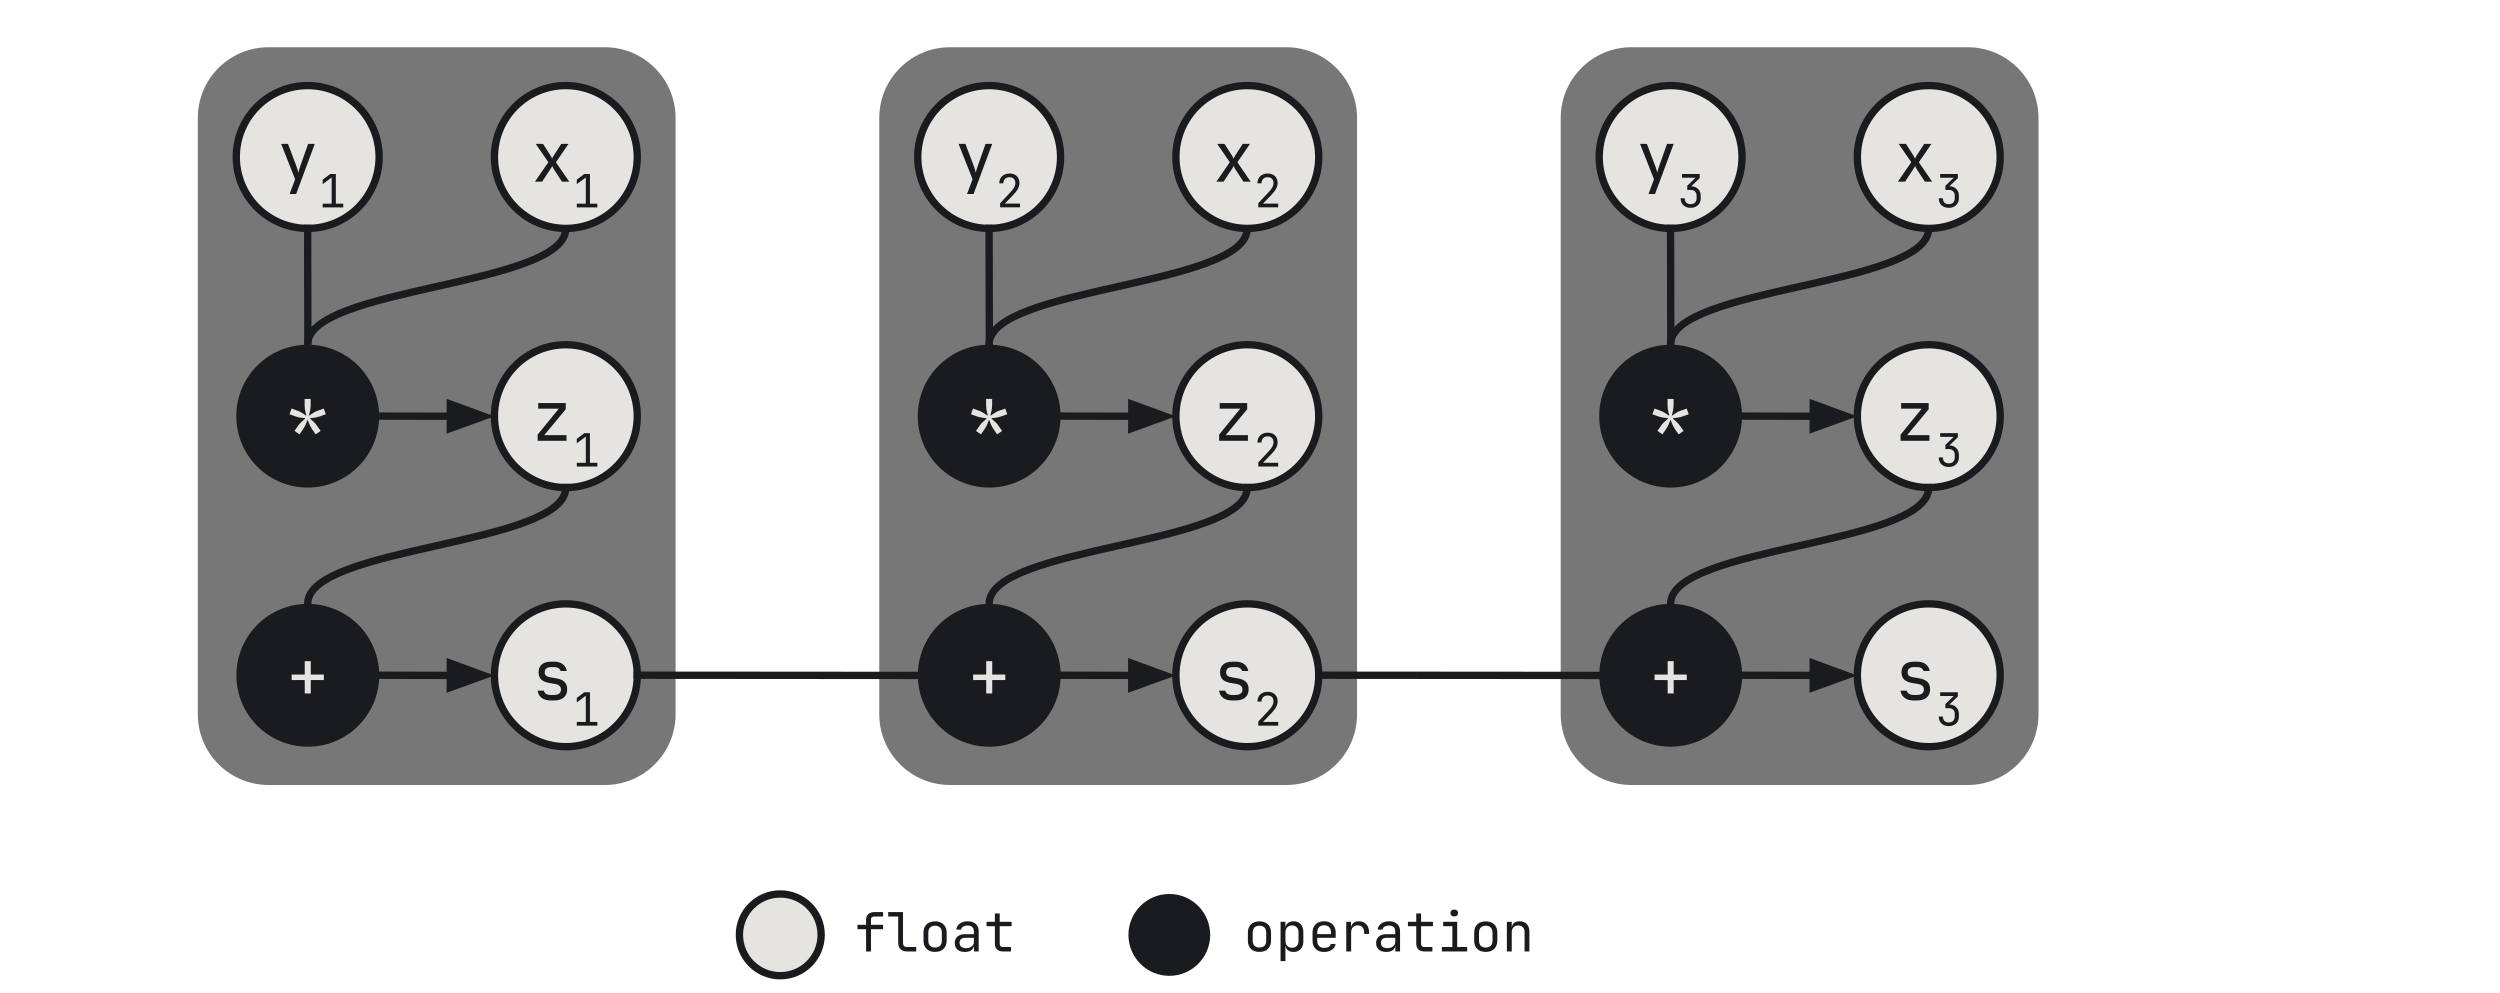 <svg version="1.1" viewBox="-40 0 680 270" fill="none" stroke="none" stroke-linecap="square" stroke-miterlimit="10" xmlns:xlink="http://www.w3.org/1999/xlink" xmlns="http://www.w3.org/2000/svg"><clipPath id="p.0"><path d="m0 0l523.118 0l0 279.921l-523.118 0l0 -279.921z" clip-rule="nonzero"/></clipPath><g clip-path="url(#p.0)"><path fill="#000000" fill-opacity="0.0" d="m0 0l523.118 0l0 279.921l-523.118 0z" fill-rule="evenodd"/><path fill="#777777" d="m13.801 32.102l0 0c0 -10.634 8.621 -19.255 19.255 -19.255l91.45 0c5.107 0 10.004 2.029 13.615 5.64c3.611 3.611 5.64 8.509 5.64 13.615l0 162.161c0 10.634 -8.621 19.255 -19.255 19.255l-91.45 0c-10.634 0 -19.255 -8.621 -19.255 -19.255z" fill-rule="evenodd"/><path fill="#e5e4e0" d="m94.489 183.674l0 0c0 -10.729 8.697 -19.426 19.426 -19.426l0 0c5.152 0 10.093 2.047 13.736 5.69c3.643 3.643 5.69 8.584 5.69 13.736l0 0c0 10.729 -8.697 19.426 -19.426 19.426l0 0c-10.729 0 -19.426 -8.697 -19.426 -19.426z" fill-rule="evenodd"/><path stroke="#1a1b1f" stroke-width="2.0" stroke-linejoin="round" stroke-linecap="butt" d="m94.489 183.674l0 0c0 -10.729 8.697 -19.426 19.426 -19.426l0 0c5.152 0 10.093 2.047 13.736 5.69c3.643 3.643 5.69 8.584 5.69 13.736l0 0c0 10.729 -8.697 19.426 -19.426 19.426l0 0c-10.729 0 -19.426 -8.697 -19.426 -19.426z" fill-rule="evenodd"/><path fill="#000000" fill-opacity="0.0" d="m94.472 164.231l38.852 0l0 38.852l-38.852 0z" fill-rule="evenodd"/><path fill="#1a1b1f" d="m109.851 190.533q-1.047 0 -1.828 -0.328q-0.766 -0.328 -1.234 -0.922q-0.453 -0.609 -0.547 -1.422l1.688 0q0.109 0.531 0.594 0.859q0.5 0.312 1.328 0.312l0.781 0q0.984 0 1.469 -0.391q0.484 -0.406 0.484 -1.078q0 -0.656 -0.438 -1.031q-0.438 -0.391 -1.297 -0.516l-1.375 -0.234q-1.516 -0.25 -2.25 -0.938q-0.734 -0.688 -0.734 -1.984q0 -1.391 0.875 -2.141q0.875 -0.75 2.625 -0.75l0.719 0q1.469 0 2.359 0.688q0.906 0.688 1.094 1.859l-1.688 0q-0.109 -0.484 -0.562 -0.766q-0.438 -0.297 -1.203 -0.297l-0.719 0q-0.938 0 -1.391 0.359q-0.438 0.359 -0.438 1.062q0 0.641 0.375 0.938q0.375 0.297 1.188 0.422l1.375 0.234q1.656 0.25 2.406 0.969q0.766 0.703 0.766 2.047q0 1.422 -0.906 2.234q-0.906 0.812 -2.734 0.812l-0.781 0z" fill-rule="nonzero"/><path fill="#1a1b1f" d="m116.888 197.377l0 -1.016l2.453 0l0 -7.125l-2.453 1.828l0 -1.234l2.047 -1.531l1.531 0l0 8.062l2.016 0l0 1.016l-5.594 0z" fill-rule="nonzero"/><path fill="#000000" fill-opacity="0.0" d="m113.897 62.111c0 7.909 -17.558 11.866 -35.116 15.819c-17.558 3.953 -35.116 7.901 -35.116 15.802" fill-rule="evenodd"/><path stroke="#1a1b1f" stroke-width="2.0" stroke-linejoin="round" stroke-linecap="butt" d="m113.897 62.111c0 7.909 -17.558 11.866 -35.116 15.819c-17.558 3.953 -35.116 7.901 -35.116 15.802" fill-rule="evenodd"/><path fill="#000000" fill-opacity="0.0" d="m63.105 113.174c7.842 0 11.761 0.017 15.683 0.034c3.923 0.017 7.849 0.034 15.698 0.034" fill-rule="evenodd"/><path stroke="#1a1b1f" stroke-width="2.0" stroke-linejoin="round" stroke-linecap="butt" d="m63.105 113.174c7.842 0 11.761 0.017 15.683 0.034l3.698 0.014" fill-rule="evenodd"/><path fill="#1a1b1f" stroke="#1a1b1f" stroke-width="2.0" stroke-linecap="butt" d="m82.48 116.525l9.082 -3.288l-9.071 -3.319z" fill-rule="evenodd"/><path fill="#e5e4e0" d="m94.489 113.191l0 0c0 -10.729 8.697 -19.426 19.426 -19.426l0 0c5.152 0 10.093 2.047 13.736 5.69c3.643 3.643 5.69 8.584 5.69 13.736l0 0c0 10.729 -8.697 19.426 -19.426 19.426l0 0c-10.729 0 -19.426 -8.697 -19.426 -19.426z" fill-rule="evenodd"/><path stroke="#1a1b1f" stroke-width="2.0" stroke-linejoin="round" stroke-linecap="butt" d="m94.489 113.191l0 0c0 -10.729 8.697 -19.426 19.426 -19.426l0 0c5.152 0 10.093 2.047 13.736 5.69c3.643 3.643 5.69 8.584 5.69 13.736l0 0c0 10.729 -8.697 19.426 -19.426 19.426l0 0c-10.729 0 -19.426 -8.697 -19.426 -19.426z" fill-rule="evenodd"/><path fill="#000000" fill-opacity="0.0" d="m94.472 93.748l38.852 0l0 38.852l-38.852 0z" fill-rule="evenodd"/><path fill="#1a1b1f" d="m106.241 119.894l0 -1.672l5.75 -7.062l-5.594 0l0 -1.531l7.484 0l0 1.688l-5.859 7.047l6.062 0l0 1.531l-7.844 0z" fill-rule="nonzero"/><path fill="#1a1b1f" d="m116.888 126.894l0 -1.016l2.453 0l0 -7.125l-2.453 1.828l0 -1.234l2.047 -1.531l1.531 0l0 8.062l2.016 0l0 1.016l-5.594 0z" fill-rule="nonzero"/><path fill="#000000" fill-opacity="0.0" d="m113.898 132.6c0 7.909 -17.55 11.866 -35.099 15.819c-17.55 3.953 -35.099 7.901 -35.099 15.802" fill-rule="evenodd"/><path stroke="#1a1b1f" stroke-width="2.0" stroke-linejoin="round" stroke-linecap="butt" d="m113.898 132.6c0 7.909 -17.55 11.866 -35.099 15.819c-17.55 3.953 -35.099 7.901 -35.099 15.802" fill-rule="evenodd"/><path fill="#e5e4e0" d="m94.488 42.702l0 0c0 -10.729 8.697 -19.426 19.426 -19.426l0 0c5.152 0 10.093 2.047 13.736 5.69c3.643 3.643 5.69 8.584 5.69 13.736l0 0c0 10.729 -8.697 19.426 -19.426 19.426l0 0c-10.729 0 -19.426 -8.697 -19.426 -19.426z" fill-rule="evenodd"/><path stroke="#1a1b1f" stroke-width="2.0" stroke-linejoin="round" stroke-linecap="butt" d="m94.488 42.702l0 0c0 -10.729 8.697 -19.426 19.426 -19.426l0 0c5.152 0 10.093 2.047 13.736 5.69c3.643 3.643 5.69 8.584 5.69 13.736l0 0c0 10.729 -8.697 19.426 -19.426 19.426l0 0c-10.729 0 -19.426 -8.697 -19.426 -19.426z" fill-rule="evenodd"/><path fill="#000000" fill-opacity="0.0" d="m94.471 23.26l38.852 0l0 38.852l-38.852 0z" fill-rule="evenodd"/><path fill="#1a1b1f" d="m105.506 49.405l3.641 -5.281l-3.422 -4.984l1.984 0l2.031 3.172q0.125 0.203 0.25 0.453q0.125 0.234 0.188 0.391q0.062 -0.156 0.172 -0.391q0.125 -0.25 0.266 -0.453l2.047 -3.172l1.969 0l-3.422 5.0l3.625 5.266l-1.984 0l-2.203 -3.359q-0.125 -0.203 -0.25 -0.469q-0.125 -0.281 -0.219 -0.438q-0.062 0.156 -0.203 0.438q-0.141 0.266 -0.297 0.469l-2.219 3.359l-1.953 0z" fill-rule="nonzero"/><path fill="#1a1b1f" d="m116.887 56.405l0 -1.016l2.453 0l0 -7.125l-2.453 1.828l0 -1.234l2.047 -1.531l1.531 0l0 8.062l2.016 0l0 1.016l-5.594 0z" fill-rule="nonzero"/><path fill="#e5e4e0" d="m24.269 42.702l0 0c0 -10.729 8.697 -19.426 19.426 -19.426l0 0c5.152 0 10.093 2.047 13.736 5.69c3.643 3.643 5.69 8.584 5.69 13.736l0 0c0 10.729 -8.697 19.426 -19.426 19.426l0 0c-10.729 0 -19.426 -8.697 -19.426 -19.426z" fill-rule="evenodd"/><path stroke="#1a1b1f" stroke-width="2.0" stroke-linejoin="round" stroke-linecap="butt" d="m24.269 42.702l0 0c0 -10.729 8.697 -19.426 19.426 -19.426l0 0c5.152 0 10.093 2.047 13.736 5.69c3.643 3.643 5.69 8.584 5.69 13.736l0 0c0 10.729 -8.697 19.426 -19.426 19.426l0 0c-10.729 0 -19.426 -8.697 -19.426 -19.426z" fill-rule="evenodd"/><path fill="#000000" fill-opacity="0.0" d="m24.252 23.26l38.852 0l0 38.852l-38.852 0z" fill-rule="evenodd"/><path fill="#1a1b1f" d="m38.775 52.765l1.5 -4.0l-3.797 -9.625l1.859 0l2.391 6.344q0.125 0.328 0.234 0.766q0.125 0.438 0.188 0.734q0.078 -0.297 0.188 -0.734q0.109 -0.438 0.234 -0.766l2.234 -6.344l1.812 0l-5.062 13.625l-1.781 0z" fill-rule="nonzero"/><path fill="#1a1b1f" d="m47.766 56.405l0 -1.016l2.453 0l0 -7.125l-2.453 1.828l0 -1.234l2.047 -1.531l1.531 0l0 8.062l2.016 0l0 1.016l-5.594 0z" fill-rule="nonzero"/><path fill="#000000" fill-opacity="0.0" d="m43.677 62.111c0 7.909 0.017 11.866 0.034 15.819c0.017 3.953 0.034 7.901 0.034 15.802" fill-rule="evenodd"/><path stroke="#1a1b1f" stroke-width="2.0" stroke-linejoin="round" stroke-linecap="butt" d="m43.677 62.111c0 7.909 0.017 11.866 0.034 15.819c0.017 3.953 0.034 7.901 0.034 15.802" fill-rule="evenodd"/><path fill="#1a1b1f" d="m24.27 113.191l0 0c0 -10.729 8.697 -19.426 19.426 -19.426l0 0c5.152 0 10.093 2.047 13.736 5.69c3.643 3.643 5.69 8.584 5.69 13.736l0 0c0 10.729 -8.697 19.426 -19.426 19.426l0 0c-10.729 0 -19.426 -8.697 -19.426 -19.426z" fill-rule="evenodd"/><path fill="#000000" fill-opacity="0.0" d="m24.253 93.748l38.852 0l0 38.852l-38.852 0z" fill-rule="evenodd"/><path fill="#e5e4e0" d="m41.457 118.144l-1.344 -0.938l1.016 -1.453q0.234 -0.359 0.562 -0.703q0.344 -0.344 0.688 -0.641q0.344 -0.312 0.609 -0.547l-0.062 -0.125q-0.344 -0.031 -0.797 -0.078q-0.453 -0.047 -0.906 -0.156q-0.453 -0.109 -0.844 -0.234l-1.641 -0.594l0.562 -1.547l1.641 0.594q0.391 0.125 0.797 0.359q0.422 0.234 0.812 0.484q0.406 0.25 0.688 0.484l0.094 -0.078q-0.094 -0.359 -0.219 -0.812q-0.109 -0.453 -0.188 -0.938q-0.062 -0.5 -0.062 -0.938l0 -1.766l1.641 0l0 1.766q0 0.438 -0.078 0.938q-0.078 0.484 -0.188 0.938q-0.109 0.453 -0.219 0.812l0.094 0.078q0.297 -0.234 0.672 -0.484q0.391 -0.25 0.797 -0.484q0.422 -0.234 0.828 -0.359l1.656 -0.594l0.562 1.547l-1.672 0.594q-0.375 0.125 -0.828 0.234q-0.453 0.109 -0.906 0.156q-0.438 0.047 -0.797 0.078l-0.078 0.156q0.281 0.219 0.625 0.531q0.344 0.297 0.672 0.641q0.328 0.344 0.547 0.688l1.031 1.453l-1.344 0.938l-1.031 -1.453q-0.219 -0.344 -0.438 -0.766q-0.203 -0.438 -0.391 -0.859q-0.172 -0.438 -0.281 -0.766l-0.141 0q-0.109 0.328 -0.281 0.766q-0.172 0.422 -0.391 0.859q-0.219 0.422 -0.453 0.766l-1.016 1.453z" fill-rule="nonzero"/><path fill="#1a1b1f" d="m24.296 183.68l0 0c0 -10.729 8.697 -19.426 19.426 -19.426l0 0c5.152 0 10.093 2.047 13.736 5.69c3.643 3.643 5.69 8.584 5.69 13.736l0 0c0 10.729 -8.697 19.426 -19.426 19.426l0 0c-10.729 0 -19.426 -8.697 -19.426 -19.426z" fill-rule="evenodd"/><path fill="#000000" fill-opacity="0.0" d="m24.279 164.237l38.852 0l0 38.852l-38.852 0z" fill-rule="evenodd"/><path fill="#e5e4e0" d="m42.889 188.617l0 -3.641l-3.562 0l0 -1.5l3.562 0l0 -3.641l1.641 0l0 3.641l3.562 0l0 1.5l-3.562 0l0 3.641l-1.641 0z" fill-rule="nonzero"/><path fill="#000000" fill-opacity="0.0" d="m63.13 183.663c7.835 0 11.752 0.017 15.671 0.034c3.918 0.017 7.838 0.034 15.676 0.034" fill-rule="evenodd"/><path stroke="#1a1b1f" stroke-width="2.0" stroke-linejoin="round" stroke-linecap="butt" d="m63.13 183.663c7.835 0 11.752 0.017 15.671 0.034c0.98 0.004 1.959 0.009 3 0.013l0.676 0.002" fill-rule="evenodd"/><path fill="#1a1b1f" stroke="#1a1b1f" stroke-width="2.0" stroke-linecap="butt" d="m82.472 187.015l9.082 -3.289l-9.071 -3.318z" fill-rule="evenodd"/><path fill="#777777" d="m199.158 32.102l0 0c0 -10.634 8.621 -19.255 19.255 -19.255l91.45 0c5.107 0 10.004 2.029 13.615 5.64c3.611 3.611 5.64 8.509 5.64 13.615l0 162.161c0 10.634 -8.621 19.255 -19.255 19.255l-91.45 0c-10.634 0 -19.255 -8.621 -19.255 -19.255z" fill-rule="evenodd"/><path fill="#e5e4e0" d="m279.846 183.674l0 0c0 -10.729 8.697 -19.426 19.426 -19.426l0 0c5.152 0 10.093 2.047 13.736 5.69c3.643 3.643 5.69 8.584 5.69 13.736l0 0c0 10.729 -8.697 19.426 -19.426 19.426l0 0c-10.729 0 -19.426 -8.697 -19.426 -19.426z" fill-rule="evenodd"/><path stroke="#1a1b1f" stroke-width="2.0" stroke-linejoin="round" stroke-linecap="butt" d="m279.846 183.674l0 0c0 -10.729 8.697 -19.426 19.426 -19.426l0 0c5.152 0 10.093 2.047 13.736 5.69c3.643 3.643 5.69 8.584 5.69 13.736l0 0c0 10.729 -8.697 19.426 -19.426 19.426l0 0c-10.729 0 -19.426 -8.697 -19.426 -19.426z" fill-rule="evenodd"/><path fill="#000000" fill-opacity="0.0" d="m279.829 164.231l38.852 0l0 38.852l-38.852 0z" fill-rule="evenodd"/><path fill="#1a1b1f" d="m295.207 190.533q-1.047 0 -1.828 -0.328q-0.766 -0.328 -1.234 -0.922q-0.453 -0.609 -0.547 -1.422l1.688 0q0.109 0.531 0.594 0.859q0.5 0.312 1.328 0.312l0.781 0q0.984 0 1.469 -0.391q0.484 -0.406 0.484 -1.078q0 -0.656 -0.438 -1.031q-0.438 -0.391 -1.297 -0.516l-1.375 -0.234q-1.516 -0.25 -2.25 -0.938q-0.734 -0.688 -0.734 -1.984q0 -1.391 0.875 -2.141q0.875 -0.75 2.625 -0.75l0.719 0q1.469 0 2.359 0.688q0.906 0.688 1.094 1.859l-1.688 0q-0.109 -0.484 -0.562 -0.766q-0.438 -0.297 -1.203 -0.297l-0.719 0q-0.938 0 -1.391 0.359q-0.438 0.359 -0.438 1.062q0 0.641 0.375 0.938q0.375 0.297 1.188 0.422l1.375 0.234q1.656 0.25 2.406 0.969q0.766 0.703 0.766 2.047q0 1.422 -0.906 2.234q-0.906 0.812 -2.734 0.812l-0.781 0z" fill-rule="nonzero"/><path fill="#1a1b1f" d="m302.261 197.377l0 -1.141l2.781 -2.953q0.703 -0.75 1.031 -1.344q0.328 -0.594 0.328 -1.141q0 -0.766 -0.422 -1.188q-0.422 -0.438 -1.141 -0.438q-0.797 0 -1.25 0.453q-0.453 0.438 -0.453 1.219l-1.125 0q0.031 -0.812 0.375 -1.422q0.359 -0.609 0.984 -0.922q0.641 -0.328 1.469 -0.328q0.828 0 1.422 0.328q0.609 0.312 0.922 0.891q0.328 0.578 0.328 1.391q0 0.766 -0.406 1.531q-0.406 0.766 -1.344 1.734l-2.234 2.312l4.141 0l0 1.016l-5.406 0z" fill-rule="nonzero"/><path fill="#000000" fill-opacity="0.0" d="m299.253 62.111c0 7.909 -17.558 11.866 -35.116 15.819c-17.558 3.953 -35.117 7.901 -35.117 15.802" fill-rule="evenodd"/><path stroke="#1a1b1f" stroke-width="2.0" stroke-linejoin="round" stroke-linecap="butt" d="m299.253 62.111c0 7.909 -17.558 11.866 -35.116 15.819c-17.558 3.953 -35.117 7.901 -35.117 15.802" fill-rule="evenodd"/><path fill="#000000" fill-opacity="0.0" d="m248.461 113.174c7.842 0 11.761 0.017 15.684 0.034c3.923 0.017 7.849 0.034 15.698 0.034" fill-rule="evenodd"/><path stroke="#1a1b1f" stroke-width="2.0" stroke-linejoin="round" stroke-linecap="butt" d="m248.461 113.174c7.842 0 11.761 0.017 15.683 0.034l3.698 0.014" fill-rule="evenodd"/><path fill="#1a1b1f" stroke="#1a1b1f" stroke-width="2.0" stroke-linecap="butt" d="m267.837 116.525l9.082 -3.288l-9.071 -3.319z" fill-rule="evenodd"/><path fill="#e5e4e0" d="m279.846 113.191l0 0c0 -10.729 8.697 -19.426 19.426 -19.426l0 0c5.152 0 10.093 2.047 13.736 5.69c3.643 3.643 5.69 8.584 5.69 13.736l0 0c0 10.729 -8.697 19.426 -19.426 19.426l0 0c-10.729 0 -19.426 -8.697 -19.426 -19.426z" fill-rule="evenodd"/><path stroke="#1a1b1f" stroke-width="2.0" stroke-linejoin="round" stroke-linecap="butt" d="m279.846 113.191l0 0c0 -10.729 8.697 -19.426 19.426 -19.426l0 0c5.152 0 10.093 2.047 13.736 5.69c3.643 3.643 5.69 8.584 5.69 13.736l0 0c0 10.729 -8.697 19.426 -19.426 19.426l0 0c-10.729 0 -19.426 -8.697 -19.426 -19.426z" fill-rule="evenodd"/><path fill="#000000" fill-opacity="0.0" d="m279.829 93.748l38.852 0l0 38.852l-38.852 0z" fill-rule="evenodd"/><path fill="#1a1b1f" d="m291.598 119.894l0 -1.672l5.75 -7.062l-5.594 0l0 -1.531l7.484 0l0 1.688l-5.859 7.047l6.062 0l0 1.531l-7.844 0z" fill-rule="nonzero"/><path fill="#1a1b1f" d="m302.261 126.894l0 -1.141l2.781 -2.953q0.703 -0.75 1.031 -1.344q0.328 -0.594 0.328 -1.141q0 -0.766 -0.422 -1.188q-0.422 -0.438 -1.141 -0.438q-0.797 0 -1.25 0.453q-0.453 0.438 -0.453 1.219l-1.125 0q0.031 -0.812 0.375 -1.422q0.359 -0.609 0.984 -0.922q0.641 -0.328 1.469 -0.328q0.828 0 1.422 0.328q0.609 0.312 0.922 0.891q0.328 0.578 0.328 1.391q0 0.766 -0.406 1.531q-0.406 0.766 -1.344 1.734l-2.234 2.312l4.141 0l0 1.016l-5.406 0z" fill-rule="nonzero"/><path fill="#000000" fill-opacity="0.0" d="m299.254 132.6c0 7.909 -17.55 11.866 -35.099 15.819c-17.55 3.953 -35.099 7.901 -35.099 15.802" fill-rule="evenodd"/><path stroke="#1a1b1f" stroke-width="2.0" stroke-linejoin="round" stroke-linecap="butt" d="m299.254 132.6c0 7.909 -17.55 11.866 -35.099 15.819c-17.55 3.953 -35.099 7.901 -35.099 15.802" fill-rule="evenodd"/><path fill="#e5e4e0" d="m279.845 42.702l0 0c0 -10.729 8.697 -19.426 19.426 -19.426l0 0c5.152 0 10.093 2.047 13.736 5.69c3.643 3.643 5.69 8.584 5.69 13.736l0 0c0 10.729 -8.697 19.426 -19.426 19.426l0 0c-10.729 0 -19.426 -8.697 -19.426 -19.426z" fill-rule="evenodd"/><path stroke="#1a1b1f" stroke-width="2.0" stroke-linejoin="round" stroke-linecap="butt" d="m279.845 42.702l0 0c0 -10.729 8.697 -19.426 19.426 -19.426l0 0c5.152 0 10.093 2.047 13.736 5.69c3.643 3.643 5.69 8.584 5.69 13.736l0 0c0 10.729 -8.697 19.426 -19.426 19.426l0 0c-10.729 0 -19.426 -8.697 -19.426 -19.426z" fill-rule="evenodd"/><path fill="#000000" fill-opacity="0.0" d="m279.828 23.26l38.852 0l0 38.852l-38.852 0z" fill-rule="evenodd"/><path fill="#1a1b1f" d="m290.863 49.405l3.641 -5.281l-3.422 -4.984l1.984 0l2.031 3.172q0.125 0.203 0.25 0.453q0.125 0.234 0.188 0.391q0.062 -0.156 0.172 -0.391q0.125 -0.25 0.266 -0.453l2.047 -3.172l1.969 0l-3.422 5.0l3.625 5.266l-1.984 0l-2.203 -3.359q-0.125 -0.203 -0.25 -0.469q-0.125 -0.281 -0.219 -0.438q-0.062 0.156 -0.203 0.438q-0.141 0.266 -0.297 0.469l-2.219 3.359l-1.953 0z" fill-rule="nonzero"/><path fill="#1a1b1f" d="m302.26 56.405l0 -1.141l2.781 -2.953q0.703 -0.75 1.031 -1.344q0.328 -0.594 0.328 -1.141q0 -0.766 -0.422 -1.188q-0.422 -0.438 -1.141 -0.438q-0.797 0 -1.25 0.453q-0.453 0.438 -0.453 1.219l-1.125 0q0.031 -0.812 0.375 -1.422q0.359 -0.609 0.984 -0.922q0.641 -0.328 1.469 -0.328q0.828 0 1.422 0.328q0.609 0.312 0.922 0.891q0.328 0.578 0.328 1.391q0 0.766 -0.406 1.531q-0.406 0.766 -1.344 1.734l-2.234 2.312l4.141 0l0 1.016l-5.406 0z" fill-rule="nonzero"/><path fill="#e5e4e0" d="m209.625 42.702l0 0c0 -10.729 8.697 -19.426 19.426 -19.426l0 0c5.152 0 10.093 2.047 13.736 5.69c3.643 3.643 5.69 8.584 5.69 13.736l0 0c0 10.729 -8.697 19.426 -19.426 19.426l0 0c-10.729 0 -19.426 -8.697 -19.426 -19.426z" fill-rule="evenodd"/><path stroke="#1a1b1f" stroke-width="2.0" stroke-linejoin="round" stroke-linecap="butt" d="m209.625 42.702l0 0c0 -10.729 8.697 -19.426 19.426 -19.426l0 0c5.152 0 10.093 2.047 13.736 5.69c3.643 3.643 5.69 8.584 5.69 13.736l0 0c0 10.729 -8.697 19.426 -19.426 19.426l0 0c-10.729 0 -19.426 -8.697 -19.426 -19.426z" fill-rule="evenodd"/><path fill="#000000" fill-opacity="0.0" d="m209.608 23.26l38.852 0l0 38.852l-38.852 0z" fill-rule="evenodd"/><path fill="#1a1b1f" d="m223.034 52.765l1.5 -4.0l-3.797 -9.625l1.859 0l2.391 6.344q0.125 0.328 0.234 0.766q0.125 0.438 0.188 0.734q0.078 -0.297 0.188 -0.734q0.109 -0.438 0.234 -0.766l2.234 -6.344l1.812 0l-5.062 13.625l-1.781 0z" fill-rule="nonzero"/><path fill="#1a1b1f" d="m232.04 56.405l0 -1.141l2.781 -2.953q0.703 -0.75 1.031 -1.344q0.328 -0.594 0.328 -1.141q0 -0.766 -0.422 -1.188q-0.422 -0.438 -1.141 -0.438q-0.797 0 -1.25 0.453q-0.453 0.438 -0.453 1.219l-1.125 0q0.031 -0.812 0.375 -1.422q0.359 -0.609 0.984 -0.922q0.641 -0.328 1.469 -0.328q0.828 0 1.422 0.328q0.609 0.312 0.922 0.891q0.328 0.578 0.328 1.391q0 0.766 -0.406 1.531q-0.406 0.766 -1.344 1.734l-2.234 2.312l4.141 0l0 1.016l-5.406 0z" fill-rule="nonzero"/><path fill="#000000" fill-opacity="0.0" d="m229.034 62.111c0 7.909 0.017 11.866 0.034 15.819c0.017 3.953 0.034 7.901 0.034 15.802" fill-rule="evenodd"/><path stroke="#1a1b1f" stroke-width="2.0" stroke-linejoin="round" stroke-linecap="butt" d="m229.034 62.111c0 7.909 0.017 11.866 0.034 15.819c0.017 3.953 0.034 7.901 0.034 15.802" fill-rule="evenodd"/><path fill="#1a1b1f" d="m209.627 113.191l0 0c0 -10.729 8.697 -19.426 19.426 -19.426l0 0c5.152 0 10.093 2.047 13.736 5.69c3.643 3.643 5.69 8.584 5.69 13.736l0 0c0 10.729 -8.697 19.426 -19.426 19.426l0 0c-10.729 0 -19.426 -8.697 -19.426 -19.426z" fill-rule="evenodd"/><path fill="#000000" fill-opacity="0.0" d="m209.61 93.748l38.852 0l0 38.852l-38.852 0z" fill-rule="evenodd"/><path fill="#e5e4e0" d="m226.814 118.144l-1.344 -0.938l1.016 -1.453q0.234 -0.359 0.562 -0.703q0.344 -0.344 0.688 -0.641q0.344 -0.312 0.609 -0.547l-0.062 -0.125q-0.344 -0.031 -0.797 -0.078q-0.453 -0.047 -0.906 -0.156q-0.453 -0.109 -0.844 -0.234l-1.641 -0.594l0.562 -1.547l1.641 0.594q0.391 0.125 0.797 0.359q0.422 0.234 0.812 0.484q0.406 0.25 0.688 0.484l0.094 -0.078q-0.094 -0.359 -0.219 -0.812q-0.109 -0.453 -0.188 -0.938q-0.062 -0.5 -0.062 -0.938l0 -1.766l1.641 0l0 1.766q0 0.438 -0.078 0.938q-0.078 0.484 -0.188 0.938q-0.109 0.453 -0.219 0.812l0.094 0.078q0.297 -0.234 0.672 -0.484q0.391 -0.25 0.797 -0.484q0.422 -0.234 0.828 -0.359l1.656 -0.594l0.562 1.547l-1.672 0.594q-0.375 0.125 -0.828 0.234q-0.453 0.109 -0.906 0.156q-0.438 0.047 -0.797 0.078l-0.078 0.156q0.281 0.219 0.625 0.531q0.344 0.297 0.672 0.641q0.328 0.344 0.547 0.688l1.031 1.453l-1.344 0.938l-1.031 -1.453q-0.219 -0.344 -0.438 -0.766q-0.203 -0.438 -0.391 -0.859q-0.172 -0.438 -0.281 -0.766l-0.141 0q-0.109 0.328 -0.281 0.766q-0.172 0.422 -0.391 0.859q-0.219 0.422 -0.453 0.766l-1.016 1.453z" fill-rule="nonzero"/><path fill="#1a1b1f" d="m209.652 183.68l0 0c0 -10.729 8.697 -19.426 19.426 -19.426l0 0c5.152 0 10.093 2.047 13.736 5.69c3.643 3.643 5.69 8.584 5.69 13.736l0 0c0 10.729 -8.697 19.426 -19.426 19.426l0 0c-10.729 0 -19.426 -8.697 -19.426 -19.426z" fill-rule="evenodd"/><path fill="#000000" fill-opacity="0.0" d="m209.635 164.237l38.852 0l0 38.852l-38.852 0z" fill-rule="evenodd"/><path fill="#e5e4e0" d="m228.246 188.617l0 -3.641l-3.562 0l0 -1.5l3.562 0l0 -3.641l1.641 0l0 3.641l3.562 0l0 1.5l-3.562 0l0 3.641l-1.641 0z" fill-rule="nonzero"/><path fill="#000000" fill-opacity="0.0" d="m248.487 183.663c7.835 0 11.752 0.017 15.671 0.034c3.918 0.017 7.838 0.034 15.676 0.034" fill-rule="evenodd"/><path stroke="#1a1b1f" stroke-width="2.0" stroke-linejoin="round" stroke-linecap="butt" d="m248.487 183.663c7.835 0 11.752 0.017 15.671 0.034c0.98 0.004 1.959 0.009 3 0.013l0.676 0.002" fill-rule="evenodd"/><path fill="#1a1b1f" stroke="#1a1b1f" stroke-width="2.0" stroke-linecap="butt" d="m267.829 187.015l9.082 -3.289l-9.071 -3.318z" fill-rule="evenodd"/><path fill="#777777" d="m384.515 32.102l0 0c0 -10.634 8.621 -19.255 19.255 -19.255l91.45 0c5.107 0 10.004 2.029 13.615 5.64c3.611 3.611 5.64 8.509 5.64 13.615l0 162.161c0 10.634 -8.621 19.255 -19.255 19.255l-91.45 0c-10.634 0 -19.255 -8.621 -19.255 -19.255z" fill-rule="evenodd"/><path fill="#e5e4e0" d="m465.202 183.674l0 0c0 -10.729 8.697 -19.426 19.426 -19.426l0 0c5.152 0 10.093 2.047 13.736 5.69c3.643 3.643 5.69 8.584 5.69 13.736l0 0c0 10.729 -8.697 19.426 -19.426 19.426l0 0c-10.729 0 -19.426 -8.697 -19.426 -19.426z" fill-rule="evenodd"/><path stroke="#1a1b1f" stroke-width="2.0" stroke-linejoin="round" stroke-linecap="butt" d="m465.202 183.674l0 0c0 -10.729 8.697 -19.426 19.426 -19.426l0 0c5.152 0 10.093 2.047 13.736 5.69c3.643 3.643 5.69 8.584 5.69 13.736l0 0c0 10.729 -8.697 19.426 -19.426 19.426l0 0c-10.729 0 -19.426 -8.697 -19.426 -19.426z" fill-rule="evenodd"/><path fill="#000000" fill-opacity="0.0" d="m465.185 164.231l38.852 0l0 38.852l-38.852 0z" fill-rule="evenodd"/><path fill="#1a1b1f" d="m480.564 190.533q-1.047 0 -1.828 -0.328q-0.766 -0.328 -1.234 -0.922q-0.453 -0.609 -0.547 -1.422l1.688 0q0.109 0.531 0.594 0.859q0.5 0.312 1.328 0.312l0.781 0q0.984 0 1.469 -0.391q0.484 -0.406 0.484 -1.078q0 -0.656 -0.438 -1.031q-0.438 -0.391 -1.297 -0.516l-1.375 -0.234q-1.516 -0.25 -2.25 -0.938q-0.734 -0.688 -0.734 -1.984q0 -1.391 0.875 -2.141q0.875 -0.75 2.625 -0.75l0.719 0q1.469 0 2.359 0.688q0.906 0.688 1.094 1.859l-1.688 0q-0.109 -0.484 -0.562 -0.766q-0.438 -0.297 -1.203 -0.297l-0.719 0q-0.938 0 -1.391 0.359q-0.438 0.359 -0.438 1.062q0 0.641 0.375 0.938q0.375 0.297 1.188 0.422l1.375 0.234q1.656 0.25 2.406 0.969q0.766 0.703 0.766 2.047q0 1.422 -0.906 2.234q-0.906 0.812 -2.734 0.812l-0.781 0z" fill-rule="nonzero"/><path fill="#1a1b1f" d="m490.07 197.502q-0.812 0 -1.438 -0.328q-0.609 -0.328 -0.953 -0.906q-0.328 -0.594 -0.328 -1.375l1.109 0q0 0.75 0.422 1.188q0.438 0.422 1.203 0.422q0.766 0 1.188 -0.438q0.422 -0.453 0.422 -1.172l0 -0.656q0 -0.766 -0.422 -1.188q-0.422 -0.422 -1.188 -0.422l-0.938 0l0 -1.125l2.25 -2.188l-3.672 0l0 -1.016l4.812 0l0 1.125l-2.438 2.344l0 -0.141q1.25 0 1.984 0.719q0.734 0.703 0.734 1.891l0 0.656q0 0.781 -0.344 1.375q-0.344 0.578 -0.969 0.906q-0.609 0.328 -1.438 0.328z" fill-rule="nonzero"/><path fill="#000000" fill-opacity="0.0" d="m484.61 62.111c0 7.909 -17.558 11.866 -35.116 15.819c-17.558 3.953 -35.116 7.901 -35.116 15.802" fill-rule="evenodd"/><path stroke="#1a1b1f" stroke-width="2.0" stroke-linejoin="round" stroke-linecap="butt" d="m484.61 62.111c0 7.909 -17.558 11.866 -35.116 15.819c-17.558 3.953 -35.116 7.901 -35.116 15.802" fill-rule="evenodd"/><path fill="#000000" fill-opacity="0.0" d="m433.818 113.174c7.842 0 11.761 0.017 15.684 0.034c3.923 0.017 7.849 0.034 15.698 0.034" fill-rule="evenodd"/><path stroke="#1a1b1f" stroke-width="2.0" stroke-linejoin="round" stroke-linecap="butt" d="m433.818 113.174c7.842 0 11.761 0.017 15.684 0.034l3.698 0.014" fill-rule="evenodd"/><path fill="#1a1b1f" stroke="#1a1b1f" stroke-width="2.0" stroke-linecap="butt" d="m453.194 116.525l9.082 -3.288l-9.071 -3.319z" fill-rule="evenodd"/><path fill="#e5e4e0" d="m465.202 113.191l0 0c0 -10.729 8.697 -19.426 19.426 -19.426l0 0c5.152 0 10.093 2.047 13.736 5.69c3.643 3.643 5.69 8.584 5.69 13.736l0 0c0 10.729 -8.697 19.426 -19.426 19.426l0 0c-10.729 0 -19.426 -8.697 -19.426 -19.426z" fill-rule="evenodd"/><path stroke="#1a1b1f" stroke-width="2.0" stroke-linejoin="round" stroke-linecap="butt" d="m465.202 113.191l0 0c0 -10.729 8.697 -19.426 19.426 -19.426l0 0c5.152 0 10.093 2.047 13.736 5.69c3.643 3.643 5.69 8.584 5.69 13.736l0 0c0 10.729 -8.697 19.426 -19.426 19.426l0 0c-10.729 0 -19.426 -8.697 -19.426 -19.426z" fill-rule="evenodd"/><path fill="#000000" fill-opacity="0.0" d="m465.185 93.748l38.852 0l0 38.852l-38.852 0z" fill-rule="evenodd"/><path fill="#1a1b1f" d="m476.955 119.894l0 -1.672l5.75 -7.062l-5.594 0l0 -1.531l7.484 0l0 1.688l-5.859 7.047l6.062 0l0 1.531l-7.844 0z" fill-rule="nonzero"/><path fill="#1a1b1f" d="m490.07 127.019q-0.812 0 -1.438 -0.328q-0.609 -0.328 -0.953 -0.906q-0.328 -0.594 -0.328 -1.375l1.109 0q0 0.75 0.422 1.188q0.438 0.422 1.203 0.422q0.766 0 1.188 -0.438q0.422 -0.453 0.422 -1.172l0 -0.656q0 -0.766 -0.422 -1.188q-0.422 -0.422 -1.188 -0.422l-0.938 0l0 -1.125l2.25 -2.188l-3.672 0l0 -1.016l4.812 0l0 1.125l-2.438 2.344l0 -0.141q1.25 0 1.984 0.719q0.734 0.703 0.734 1.891l0 0.656q0 0.781 -0.344 1.375q-0.344 0.578 -0.969 0.906q-0.609 0.328 -1.438 0.328z" fill-rule="nonzero"/><path fill="#000000" fill-opacity="0.0" d="m484.611 132.6c0 7.909 -17.55 11.866 -35.099 15.819c-17.55 3.953 -35.099 7.901 -35.099 15.802" fill-rule="evenodd"/><path stroke="#1a1b1f" stroke-width="2.0" stroke-linejoin="round" stroke-linecap="butt" d="m484.611 132.6c0 7.909 -17.55 11.866 -35.099 15.819c-17.55 3.953 -35.099 7.901 -35.099 15.802" fill-rule="evenodd"/><path fill="#e5e4e0" d="m465.201 42.702l0 0c0 -10.729 8.697 -19.426 19.426 -19.426l0 0c5.152 0 10.093 2.047 13.736 5.69c3.643 3.643 5.69 8.584 5.69 13.736l0 0c0 10.729 -8.697 19.426 -19.426 19.426l0 0c-10.729 0 -19.426 -8.697 -19.426 -19.426z" fill-rule="evenodd"/><path stroke="#1a1b1f" stroke-width="2.0" stroke-linejoin="round" stroke-linecap="butt" d="m465.201 42.702l0 0c0 -10.729 8.697 -19.426 19.426 -19.426l0 0c5.152 0 10.093 2.047 13.736 5.69c3.643 3.643 5.69 8.584 5.69 13.736l0 0c0 10.729 -8.697 19.426 -19.426 19.426l0 0c-10.729 0 -19.426 -8.697 -19.426 -19.426z" fill-rule="evenodd"/><path fill="#000000" fill-opacity="0.0" d="m465.184 23.26l38.852 0l0 38.852l-38.852 0z" fill-rule="evenodd"/><path fill="#1a1b1f" d="m476.219 49.405l3.641 -5.281l-3.422 -4.984l1.984 0l2.031 3.172q0.125 0.203 0.25 0.453q0.125 0.234 0.188 0.391q0.062 -0.156 0.172 -0.391q0.125 -0.25 0.266 -0.453l2.047 -3.172l1.969 0l-3.422 5.0l3.625 5.266l-1.984 0l-2.203 -3.359q-0.125 -0.203 -0.25 -0.469q-0.125 -0.281 -0.219 -0.438q-0.062 0.156 -0.203 0.438q-0.141 0.266 -0.297 0.469l-2.219 3.359l-1.953 0z" fill-rule="nonzero"/><path fill="#1a1b1f" d="m490.069 56.53q-0.812 0 -1.438 -0.328q-0.609 -0.328 -0.953 -0.906q-0.328 -0.594 -0.328 -1.375l1.109 0q0 0.75 0.422 1.188q0.438 0.422 1.203 0.422q0.766 0 1.188 -0.438q0.422 -0.453 0.422 -1.172l0 -0.656q0 -0.766 -0.422 -1.188q-0.422 -0.422 -1.188 -0.422l-0.938 0l0 -1.125l2.25 -2.188l-3.672 0l0 -1.016l4.812 0l0 1.125l-2.438 2.344l0 -0.141q1.25 0 1.984 0.719q0.734 0.703 0.734 1.891l0 0.656q0 0.781 -0.344 1.375q-0.344 0.578 -0.969 0.906q-0.609 0.328 -1.438 0.328z" fill-rule="nonzero"/><path fill="#e5e4e0" d="m394.982 42.702l0 0c0 -10.729 8.697 -19.426 19.426 -19.426l0 0c5.152 0 10.093 2.047 13.736 5.69c3.643 3.643 5.69 8.584 5.69 13.736l0 0c0 10.729 -8.697 19.426 -19.426 19.426l0 0c-10.729 0 -19.426 -8.697 -19.426 -19.426z" fill-rule="evenodd"/><path stroke="#1a1b1f" stroke-width="2.0" stroke-linejoin="round" stroke-linecap="butt" d="m394.982 42.702l0 0c0 -10.729 8.697 -19.426 19.426 -19.426l0 0c5.152 0 10.093 2.047 13.736 5.69c3.643 3.643 5.69 8.584 5.69 13.736l0 0c0 10.729 -8.697 19.426 -19.426 19.426l0 0c-10.729 0 -19.426 -8.697 -19.426 -19.426z" fill-rule="evenodd"/><path fill="#000000" fill-opacity="0.0" d="m394.965 23.26l38.852 0l0 38.852l-38.852 0z" fill-rule="evenodd"/><path fill="#1a1b1f" d="m408.391 52.765l1.5 -4.0l-3.797 -9.625l1.859 0l2.391 6.344q0.125 0.328 0.234 0.766q0.125 0.438 0.188 0.734q0.078 -0.297 0.188 -0.734q0.109 -0.438 0.234 -0.766l2.234 -6.344l1.812 0l-5.062 13.625l-1.781 0z" fill-rule="nonzero"/><path fill="#1a1b1f" d="m419.85 56.53q-0.812 0 -1.438 -0.328q-0.609 -0.328 -0.953 -0.906q-0.328 -0.594 -0.328 -1.375l1.109 0q0 0.75 0.422 1.188q0.438 0.422 1.203 0.422q0.766 0 1.188 -0.438q0.422 -0.453 0.422 -1.172l0 -0.656q0 -0.766 -0.422 -1.188q-0.422 -0.422 -1.188 -0.422l-0.938 0l0 -1.125l2.25 -2.188l-3.672 0l0 -1.016l4.812 0l0 1.125l-2.438 2.344l0 -0.141q1.25 0 1.984 0.719q0.734 0.703 0.734 1.891l0 0.656q0 0.781 -0.344 1.375q-0.344 0.578 -0.969 0.906q-0.609 0.328 -1.438 0.328z" fill-rule="nonzero"/><path fill="#000000" fill-opacity="0.0" d="m414.391 62.111c0 7.909 0.017 11.866 0.034 15.819c0.017 3.953 0.034 7.901 0.034 15.802" fill-rule="evenodd"/><path stroke="#1a1b1f" stroke-width="2.0" stroke-linejoin="round" stroke-linecap="butt" d="m414.391 62.111c0 7.909 0.017 11.866 0.034 15.819c0.017 3.953 0.034 7.901 0.034 15.802" fill-rule="evenodd"/><path fill="#1a1b1f" d="m394.984 113.191l0 0c0 -10.729 8.697 -19.426 19.426 -19.426l0 0c5.152 0 10.093 2.047 13.736 5.69c3.643 3.643 5.69 8.584 5.69 13.736l0 0c0 10.729 -8.697 19.426 -19.426 19.426l0 0c-10.729 0 -19.426 -8.697 -19.426 -19.426z" fill-rule="evenodd"/><path fill="#000000" fill-opacity="0.0" d="m394.966 93.748l38.852 0l0 38.852l-38.852 0z" fill-rule="evenodd"/><path fill="#e5e4e0" d="m412.17 118.144l-1.344 -0.938l1.016 -1.453q0.234 -0.359 0.562 -0.703q0.344 -0.344 0.688 -0.641q0.344 -0.312 0.609 -0.547l-0.062 -0.125q-0.344 -0.031 -0.797 -0.078q-0.453 -0.047 -0.906 -0.156q-0.453 -0.109 -0.844 -0.234l-1.641 -0.594l0.562 -1.547l1.641 0.594q0.391 0.125 0.797 0.359q0.422 0.234 0.812 0.484q0.406 0.25 0.688 0.484l0.094 -0.078q-0.094 -0.359 -0.219 -0.812q-0.109 -0.453 -0.188 -0.938q-0.062 -0.5 -0.062 -0.938l0 -1.766l1.641 0l0 1.766q0 0.438 -0.078 0.938q-0.078 0.484 -0.188 0.938q-0.109 0.453 -0.219 0.812l0.094 0.078q0.297 -0.234 0.672 -0.484q0.391 -0.25 0.797 -0.484q0.422 -0.234 0.828 -0.359l1.656 -0.594l0.562 1.547l-1.672 0.594q-0.375 0.125 -0.828 0.234q-0.453 0.109 -0.906 0.156q-0.438 0.047 -0.797 0.078l-0.078 0.156q0.281 0.219 0.625 0.531q0.344 0.297 0.672 0.641q0.328 0.344 0.547 0.688l1.031 1.453l-1.344 0.938l-1.031 -1.453q-0.219 -0.344 -0.438 -0.766q-0.203 -0.438 -0.391 -0.859q-0.172 -0.438 -0.281 -0.766l-0.141 0q-0.109 0.328 -0.281 0.766q-0.172 0.422 -0.391 0.859q-0.219 0.422 -0.453 0.766l-1.016 1.453z" fill-rule="nonzero"/><path fill="#1a1b1f" d="m395.009 183.68l0 0c0 -10.729 8.697 -19.426 19.426 -19.426l0 0c5.152 0 10.093 2.047 13.736 5.69c3.643 3.643 5.69 8.584 5.69 13.736l0 0c0 10.729 -8.697 19.426 -19.426 19.426l0 0c-10.729 0 -19.426 -8.697 -19.426 -19.426z" fill-rule="evenodd"/><path fill="#000000" fill-opacity="0.0" d="m394.992 164.237l38.852 0l0 38.852l-38.852 0z" fill-rule="evenodd"/><path fill="#e5e4e0" d="m413.602 188.617l0 -3.641l-3.562 0l0 -1.5l3.562 0l0 -3.641l1.641 0l0 3.641l3.562 0l0 1.5l-3.562 0l0 3.641l-1.641 0z" fill-rule="nonzero"/><path fill="#000000" fill-opacity="0.0" d="m433.844 183.663c7.835 0 11.752 0.017 15.671 0.034c3.918 0.017 7.838 0.034 15.676 0.034" fill-rule="evenodd"/><path stroke="#1a1b1f" stroke-width="2.0" stroke-linejoin="round" stroke-linecap="butt" d="m433.844 183.663c7.835 0 11.752 0.017 15.671 0.034c0.98 0.004 1.959 0.009 3 0.013l0.676 0.002" fill-rule="evenodd"/><path fill="#1a1b1f" stroke="#1a1b1f" stroke-width="2.0" stroke-linecap="butt" d="m453.186 187.015l9.082 -3.289l-9.071 -3.318z" fill-rule="evenodd"/><path fill="#000000" fill-opacity="0.0" d="m133.323 183.657c19.078 0 28.617 0.016 38.156 0.031c9.539 0.016 19.08 0.031 38.159 0.031" fill-rule="evenodd"/><path stroke="#1a1b1f" stroke-width="2.0" stroke-linejoin="round" stroke-linecap="butt" d="m133.323 183.657c19.078 0 28.617 0.016 38.156 0.031c9.539 0.016 19.08 0.031 38.159 0.031" fill-rule="evenodd"/><path fill="#000000" fill-opacity="0.0" d="m318.68 183.657c19.078 0 28.617 0.016 38.156 0.031c9.539 0.016 19.079 0.031 38.159 0.031" fill-rule="evenodd"/><path stroke="#1a1b1f" stroke-width="2.0" stroke-linejoin="round" stroke-linecap="butt" d="m318.68 183.657c19.078 0 28.617 0.016 38.156 0.031c9.539 0.016 19.079 0.031 38.159 0.031" fill-rule="evenodd"/><path fill="#000000" fill-opacity="0.0" d="m183.356 235.711l77.984 0l0 37.165l-77.984 0z" fill-rule="evenodd"/><path fill="#1a1b1f" d="m195.574 258.791l0 -6.047l-2.344 0l0 -1.203l2.344 0l0 -1.391q0 -0.953 0.594 -1.5q0.609 -0.562 1.672 -0.562l2.359 0l0 1.203l-2.359 0q-0.453 0 -0.703 0.219q-0.234 0.203 -0.234 0.641l0 1.391l3.297 0l0 1.203l-3.297 0l0 6.047l-1.328 0zm11.075 0q-0.703 0 -1.234 -0.281q-0.531 -0.281 -0.828 -0.781q-0.281 -0.516 -0.281 -1.203l0 -7.234l-2.719 0l0 -1.203l4.031 0l0 8.438q0 0.5 0.281 0.781q0.281 0.281 0.75 0.281l2.562 0l0 1.203l-2.562 0zm7.684 0.125q-0.969 0 -1.672 -0.359q-0.703 -0.375 -1.094 -1.078q-0.375 -0.703 -0.375 -1.641l0 -2.141q0 -0.969 0.375 -1.656q0.391 -0.703 1.094 -1.062q0.703 -0.359 1.672 -0.359q0.969 0 1.672 0.359q0.703 0.359 1.094 1.062q0.391 0.688 0.391 1.641l0 2.156q0 0.938 -0.391 1.641q-0.391 0.703 -1.094 1.078q-0.703 0.359 -1.672 0.359zm0 -1.188q0.875 0 1.359 -0.469q0.484 -0.484 0.484 -1.422l0 -2.141q0 -0.938 -0.484 -1.422q-0.484 -0.484 -1.359 -0.484q-0.844 0 -1.344 0.484q-0.484 0.484 -0.484 1.422l0 2.141q0 0.938 0.484 1.422q0.5 0.469 1.344 0.469zm8.091 1.203q-1.266 0 -2.0 -0.641q-0.734 -0.656 -0.734 -1.766q0 -1.141 0.734 -1.781q0.734 -0.641 1.984 -0.641l2.484 0l0 -0.812q0 -0.75 -0.453 -1.141q-0.438 -0.406 -1.266 -0.406q-0.719 0 -1.203 0.297q-0.484 0.297 -0.547 0.812l-1.328 0q0.141 -1.031 0.984 -1.641q0.844 -0.625 2.125 -0.625q1.391 0 2.188 0.719q0.812 0.719 0.812 1.938l0 5.547l-1.281 0l0 -1.531l-0.219 0l0.219 -0.234q0 0.891 -0.688 1.406q-0.672 0.5 -1.812 0.5zm0.328 -1.031q0.938 0 1.531 -0.469q0.609 -0.469 0.609 -1.203l0 -1.141l-2.469 0q-0.656 0 -1.047 0.375q-0.375 0.359 -0.375 0.984q0 0.672 0.453 1.062q0.469 0.391 1.297 0.391zm10.059 0.891q-1.047 0 -1.625 -0.547q-0.578 -0.562 -0.578 -1.578l0 -4.734l-2.266 0l0 -1.203l2.266 0l0 -2.266l1.312 0l0 2.266l3.234 0l0 1.203l-3.234 0l0 4.734q0 0.922 0.891 0.922l2.188 0l0 1.203l-2.188 0z" fill-rule="nonzero"/><path fill="#e5e4e0" d="m161.119 254.279l0 0c0 -6.14 4.978 -11.118 11.118 -11.118l0 0c2.949 0 5.777 1.171 7.862 3.256c2.085 2.085 3.256 4.913 3.256 7.862l0 0c0 6.14 -4.978 11.118 -11.118 11.118l0 0c-6.14 0 -11.118 -4.978 -11.118 -11.118z" fill-rule="evenodd"/><path stroke="#1a1b1f" stroke-width="2.0" stroke-linejoin="round" stroke-linecap="butt" d="m161.119 254.279l0 0c0 -6.14 4.978 -11.118 11.118 -11.118l0 0c2.949 0 5.777 1.171 7.862 3.256c2.085 2.085 3.256 4.913 3.256 7.862l0 0c0 6.14 -4.978 11.118 -11.118 11.118l0 0c-6.14 0 -11.118 -4.978 -11.118 -11.118z" fill-rule="evenodd"/><path fill="#1a1b1f" d="m266.936 254.293l0 0c0 -6.149 4.978 -11.134 11.118 -11.134l0 0c2.949 0 5.777 1.173 7.862 3.261c2.085 2.088 3.256 4.92 3.256 7.873l0 0c0 6.149 -4.978 11.134 -11.118 11.134l0 0c-6.14 0 -11.118 -4.985 -11.118 -11.134z" fill-rule="evenodd"/><path fill="#000000" fill-opacity="0.0" d="m289.173 235.711l105.827 0l0 37.165l-105.827 0z" fill-rule="evenodd"/><path fill="#1a1b1f" d="m302.564 258.916q-0.969 0 -1.672 -0.359q-0.703 -0.375 -1.094 -1.078q-0.375 -0.703 -0.375 -1.641l0 -2.141q0 -0.969 0.375 -1.656q0.391 -0.703 1.094 -1.062q0.703 -0.359 1.672 -0.359q0.969 0 1.672 0.359q0.703 0.359 1.094 1.062q0.391 0.688 0.391 1.641l0 2.156q0 0.938 -0.391 1.641q-0.391 0.703 -1.094 1.078q-0.703 0.359 -1.672 0.359zm0 -1.188q0.875 0 1.359 -0.469q0.484 -0.484 0.484 -1.422l0 -2.141q0 -0.938 -0.484 -1.422q-0.484 -0.484 -1.359 -0.484q-0.844 0 -1.344 0.484q-0.484 0.484 -0.484 1.422l0 2.141q0 0.938 0.484 1.422q0.5 0.469 1.344 0.469zm5.747 3.703l0 -10.703l1.328 0l0 1.547l0.266 0l-0.266 0.297q0 -0.922 0.609 -1.453q0.609 -0.531 1.594 -0.531q1.219 0 1.938 0.797q0.734 0.797 0.734 2.188l0 2.359q0 0.922 -0.328 1.594q-0.328 0.672 -0.922 1.047q-0.594 0.359 -1.422 0.359q-0.969 0 -1.594 -0.531q-0.609 -0.547 -0.609 -1.453l0.266 0.312l-0.297 0l0.031 1.828l0 2.344l-1.328 0zm3.094 -3.641q0.844 0 1.312 -0.5q0.484 -0.5 0.484 -1.438l0 -2.188q0 -0.938 -0.484 -1.438q-0.469 -0.5 -1.312 -0.5q-0.797 0 -1.281 0.516q-0.484 0.516 -0.484 1.422l0 2.188q0 0.922 0.484 1.438q0.484 0.5 1.281 0.5zm8.747 1.141q-0.953 0 -1.672 -0.375q-0.703 -0.375 -1.094 -1.078q-0.375 -0.703 -0.375 -1.625l0 -2.188q0 -0.938 0.375 -1.625q0.391 -0.703 1.094 -1.078q0.719 -0.375 1.672 -0.375q0.953 0 1.656 0.375q0.719 0.375 1.109 1.078q0.391 0.688 0.391 1.625l0 1.422l-5.016 0l0 0.766q0 0.953 0.484 1.469q0.484 0.5 1.375 0.5q0.766 0 1.234 -0.266q0.469 -0.281 0.578 -0.812l1.312 0q-0.125 1.0 -0.984 1.594q-0.859 0.594 -2.141 0.594zm1.875 -4.734l0 -0.531q0 -0.953 -0.484 -1.469q-0.469 -0.516 -1.391 -0.516q-0.891 0 -1.375 0.516q-0.484 0.516 -0.484 1.469l0 0.422l3.828 0l-0.094 0.109zm4.153 4.594l0 -8.062l1.297 0l0 1.547l0.297 0l-0.422 0.953q0 -1.312 0.562 -1.969q0.562 -0.672 1.688 -0.672q1.266 0 2.016 0.797q0.766 0.797 0.766 2.156l0 0.484l-1.328 0l0 -0.359q0 -0.953 -0.469 -1.453q-0.453 -0.516 -1.297 -0.516q-0.828 0 -1.312 0.516q-0.469 0.516 -0.469 1.453l0 5.125l-1.328 0zm10.856 0.141q-1.266 0 -2.0 -0.641q-0.734 -0.656 -0.734 -1.766q0 -1.141 0.734 -1.781q0.734 -0.641 1.984 -0.641l2.484 0l0 -0.812q0 -0.75 -0.453 -1.141q-0.438 -0.406 -1.266 -0.406q-0.719 0 -1.203 0.297q-0.484 0.297 -0.547 0.812l-1.328 0q0.141 -1.031 0.984 -1.641q0.844 -0.625 2.125 -0.625q1.391 0 2.188 0.719q0.812 0.719 0.812 1.938l0 5.547l-1.281 0l0 -1.531l-0.219 0l0.219 -0.234q0 0.891 -0.688 1.406q-0.672 0.5 -1.812 0.5zm0.328 -1.031q0.938 0 1.531 -0.469q0.609 -0.469 0.609 -1.203l0 -1.141l-2.469 0q-0.656 0 -1.047 0.375q-0.375 0.359 -0.375 0.984q0 0.672 0.453 1.062q0.469 0.391 1.297 0.391zm10.059 0.891q-1.047 0 -1.625 -0.547q-0.578 -0.562 -0.578 -1.578l0 -4.734l-2.266 0l0 -1.203l2.266 0l0 -2.266l1.312 0l0 2.266l3.234 0l0 1.203l-3.234 0l0 4.734q0 0.922 0.891 0.922l2.188 0l0 1.203l-2.188 0zm4.763 0l0 -1.203l2.859 0l0 -5.656l-2.5 0l0 -1.203l3.812 0l0 6.859l2.719 0l0 1.203l-6.891 0zm3.359 -9.516q-0.484 0 -0.766 -0.25q-0.266 -0.25 -0.266 -0.672q0 -0.438 0.266 -0.688q0.281 -0.266 0.766 -0.266q0.484 0 0.766 0.266q0.281 0.25 0.281 0.688q0 0.422 -0.281 0.672q-0.281 0.25 -0.766 0.25zm8.575 9.641q-0.969 0 -1.672 -0.359q-0.703 -0.375 -1.094 -1.078q-0.375 -0.703 -0.375 -1.641l0 -2.141q0 -0.969 0.375 -1.656q0.391 -0.703 1.094 -1.062q0.703 -0.359 1.672 -0.359q0.969 0 1.672 0.359q0.703 0.359 1.094 1.062q0.391 0.688 0.391 1.641l0 2.156q0 0.938 -0.391 1.641q-0.391 0.703 -1.094 1.078q-0.703 0.359 -1.672 0.359zm0 -1.188q0.875 0 1.359 -0.469q0.484 -0.484 0.484 -1.422l0 -2.141q0 -0.938 -0.484 -1.422q-0.484 -0.484 -1.359 -0.484q-0.844 0 -1.344 0.484q-0.484 0.484 -0.484 1.422l0 2.141q0 0.938 0.484 1.422q0.5 0.469 1.344 0.469zm5.747 1.062l0 -8.062l1.328 0l0 1.547l0.281 0l-0.281 0.297q0 -0.953 0.562 -1.469q0.578 -0.516 1.594 -0.516q1.203 0 1.922 0.75q0.719 0.734 0.719 2.031l0 5.422l-1.312 0l0 -5.281q0 -0.859 -0.469 -1.312q-0.453 -0.469 -1.25 -0.469q-0.812 0 -1.297 0.5q-0.469 0.5 -0.469 1.438l0 5.125l-1.328 0z" fill-rule="nonzero"/></g></svg>